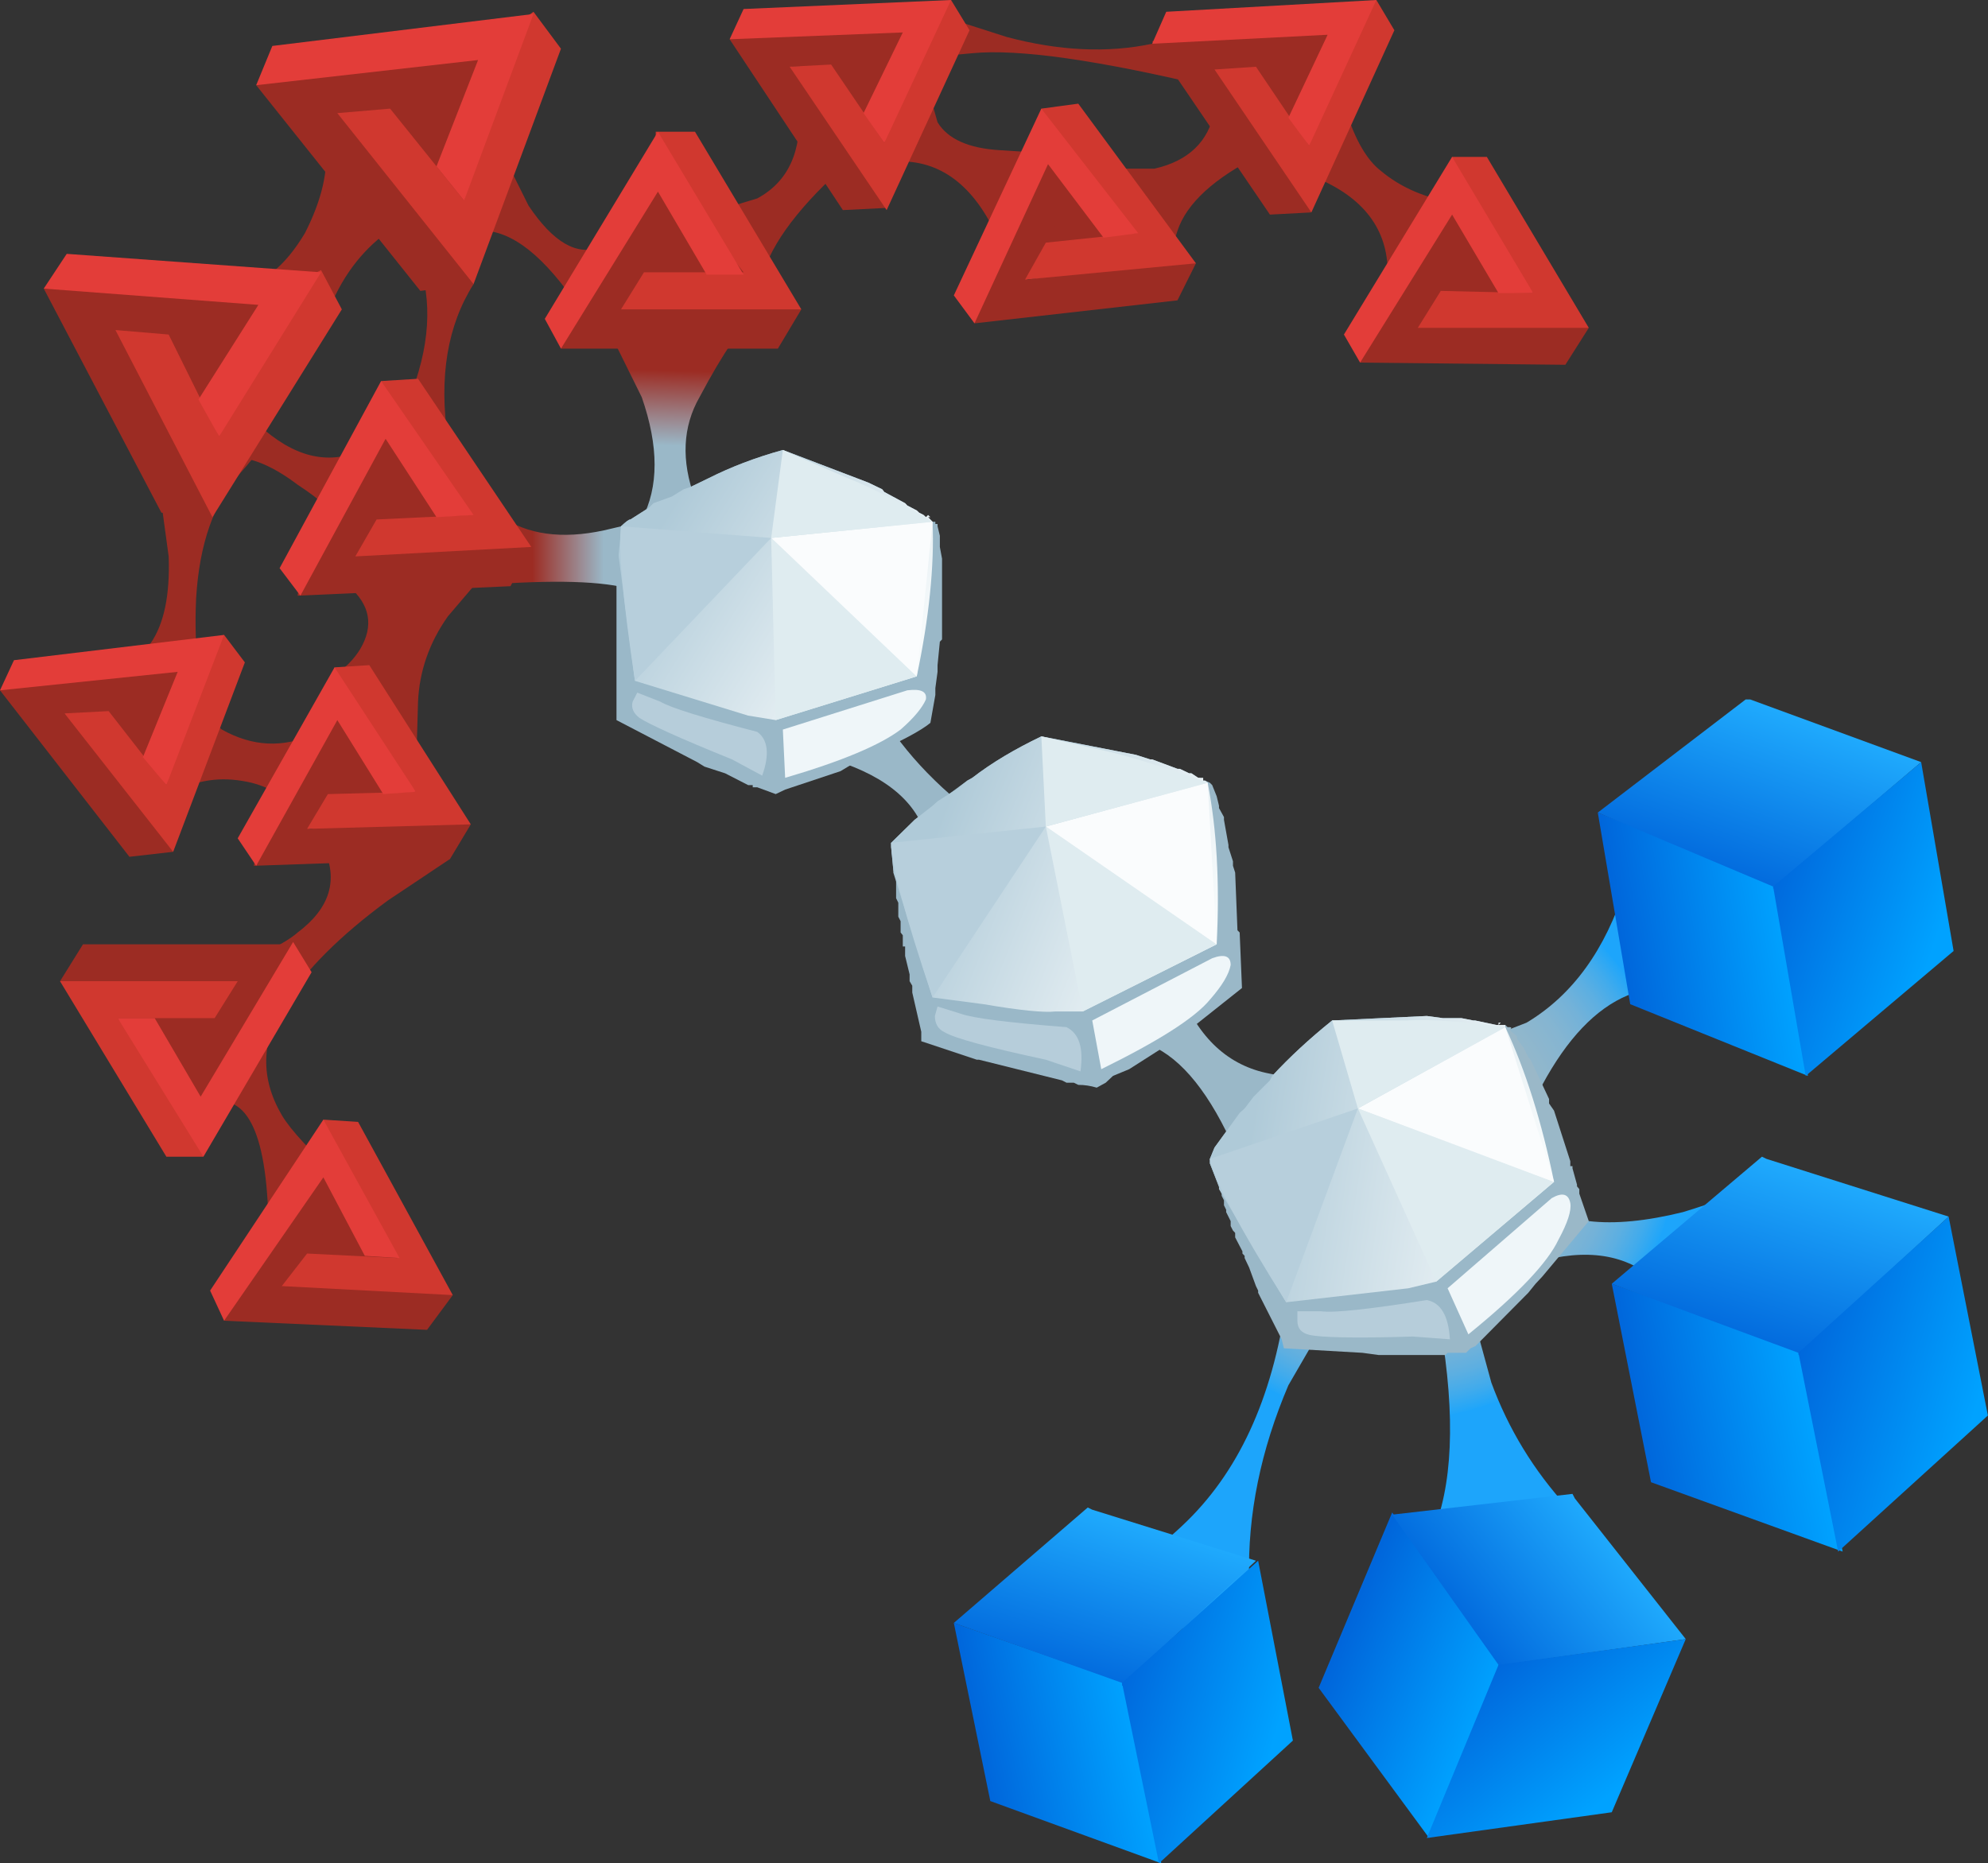 <?xml version="1.0" encoding="UTF-8" standalone="no"?>
<!-- Created with Inkscape (http://www.inkscape.org/) -->
<svg
    xmlns:inkscape="http://www.inkscape.org/namespaces/inkscape"
    xmlns:rdf="http://www.w3.org/1999/02/22-rdf-syntax-ns#"
    xmlns="http://www.w3.org/2000/svg"
    xmlns:xlink="http://www.w3.org/1999/xlink"
    xmlns:ns1="http://sozi.baierouge.fr"
    xmlns:cc="http://creativecommons.org/ns#"
    xmlns:sodipodi="http://sodipodi.sourceforge.net/DTD/sodipodi-0.dtd"
    xmlns:dc="http://purl.org/dc/elements/1.1/"
    id="svg2"
    xml:space="preserve"
    viewBox="0 0 21.525 20.175"
    version="1.1"
  >
  <rect x="0" y="0" width="21.525" height="20.175" fill="#333333" stroke="none"/>
  <defs
      id="defs6"
    >
    <linearGradient
        id="linearGradient26"
        y2="-11.9"
        gradientUnits="userSpaceOnUse"
        x2="-11.525"
        gradientTransform="matrix(-.4 0 0 .4 1.3347e-7 16.14)"
        y1="-11.9"
        x1="-13.075"
      >
      <stop
          id="stop28"
          style="stop-color:#9ab8c8"
          offset="0"
      />
      <stop
          id="stop30"
          style="stop-color:#9c2c23"
          offset="1"
      />
    </linearGradient
    >
    <linearGradient
        id="linearGradient44"
        y2="14.961"
        gradientUnits="userSpaceOnUse"
        x2="-7.581"
        gradientTransform="matrix(.012 .4 .4 -.012 -0 16.14)"
        y1="14.961"
        x1="-9.207"
      >
      <stop
          id="stop46"
          style="stop-color:#9ab8c8"
          offset="0"
      />
      <stop
          id="stop48"
          style="stop-color:#9c2c23"
          offset="1"
      />
    </linearGradient
    >
    <radialGradient
        id="radialGradient64"
        gradientUnits="userSpaceOnUse"
        cy="3.115"
        cx="38.929"
        gradientTransform="matrix(.329 -.227 .227 .329 -1.417 14.09)"
        r="6.155"
      >
      <stop
          id="stop66"
          style="stop-color:#9ab8c8"
          offset="0"
      />
      <stop
          id="stop68"
          style="stop-color:#98b8c9"
          offset="0.4"
      />
      <stop
          id="stop70"
          style="stop-color:#91b7cc"
          offset=".557"
      />
      <stop
          id="stop72"
          style="stop-color:#85b5d1"
          offset=".674"
      />
      <stop
          id="stop74"
          style="stop-color:#74b2d8"
          offset=".769"
      />
      <stop
          id="stop76"
          style="stop-color:#5dafe1"
          offset="0.851"
      />
      <stop
          id="stop78"
          style="stop-color:#41abec"
          offset=".922"
      />
      <stop
          id="stop80"
          style="stop-color:#21a6f9"
          offset=".988"
      />
      <stop
          id="stop82"
          style="stop-color:#1da5fb"
          offset=".992"
      />
      <stop
          id="stop84"
          style="stop-color:#1da5fb"
          offset="1"
      />
    </radialGradient
    >
    <linearGradient
        id="linearGradient174"
        y2="37.357"
        gradientUnits="userSpaceOnUse"
        x2="32.624"
        gradientTransform="matrix(.392 .077 .077 -.392 -0 16.14)"
        y1="37.357"
        x1="28.878"
      >
      <stop
          id="stop176"
          style="stop-color:#0066db"
          offset="0"
      />
      <stop
          id="stop178"
          style="stop-color:#00a2ff"
          offset="1"
      />
    </linearGradient
    >
    <linearGradient
        id="linearGradient192"
        y2="44.856"
        gradientUnits="userSpaceOnUse"
        x2="-12.338"
        gradientTransform="matrix(.119 .382 .382 -.119 0 16.14)"
        y1="44.856"
        x1="-16.71"
      >
      <stop
          id="stop194"
          style="stop-color:#0066db"
          offset="0"
      />
      <stop
          id="stop196"
          style="stop-color:#21aeff"
          offset="1"
      />
    </linearGradient
    >
    <linearGradient
        id="linearGradient210"
        y2="17.123"
        gradientUnits="userSpaceOnUse"
        x2="49.626"
        gradientTransform="matrix(.384 -.113 -.113 -.384 0 16.14)"
        y1="17.123"
        x1="45.481"
      >
      <stop
          id="stop212"
          style="stop-color:#0066db"
          offset="0"
      />
      <stop
          id="stop214"
          style="stop-color:#00a2ff"
          offset="1"
      />
    </linearGradient
    >
    <linearGradient
        id="linearGradient230"
        y2="-9.784"
        gradientUnits="userSpaceOnUse"
        x2="-25.51"
        gradientTransform="matrix(-.374 .142 .149 .371 -0 16.14)"
        y1="-9.784"
        x1="-31.792"
      >
      <stop
          id="stop232"
          style="stop-color:#f6fafb"
          offset="0"
      />
      <stop
          id="stop234"
          style="stop-color:#afcad8"
          offset="1"
      />
    </linearGradient
    >
    <linearGradient
        id="linearGradient260"
        y2="21.548"
        gradientUnits="userSpaceOnUse"
        x2="43.994"
        gradientTransform="matrix(.369 -.156 -.156 -.369 0 16.14)"
        y1="21.548"
        x1="40.52"
      >
      <stop
          id="stop262"
          style="stop-color:#0066db"
          offset="0"
      />
      <stop
          id="stop264"
          style="stop-color:#00a2ff"
          offset="1"
      />
    </linearGradient
    >
    <linearGradient
        id="linearGradient278"
        y2="47.472"
        gradientUnits="userSpaceOnUse"
        x2="6.765"
        gradientTransform="matrix(.313 .249 .249 -.313 -0 16.14)"
        y1="47.472"
        x1="2.708"
      >
      <stop
          id="stop280"
          style="stop-color:#0066db"
          offset="0"
      />
      <stop
          id="stop282"
          style="stop-color:#21aeff"
          offset="1"
      />
    </linearGradient
    >
    <linearGradient
        id="linearGradient296"
        y2="-2.079"
        gradientUnits="userSpaceOnUse"
        x2="52.164"
        gradientTransform="matrix(.254 -.309 -.309 -.254 .001 16.14)"
        y1="-2.079"
        x1="48.31"
      >
      <stop
          id="stop298"
          style="stop-color:#0066db"
          offset="0"
      />
      <stop
          id="stop300"
          style="stop-color:#00a2ff"
          offset="1"
      />
    </linearGradient
    >
    <linearGradient
        id="linearGradient316"
        y2="-21.044"
        gradientUnits="userSpaceOnUse"
        x2="-30.437"
        gradientTransform="matrix(-.397 .052 .06 .396 -0 16.14)"
        y1="-21.044"
        x1="-36.791"
      >
      <stop
          id="stop318"
          style="stop-color:#f6fafb"
          offset="0"
      />
      <stop
          id="stop320"
          style="stop-color:#afcad8"
          offset="1"
      />
    </linearGradient
    >
    <linearGradient
        id="linearGradient346"
        y2="41.573"
        gradientUnits="userSpaceOnUse"
        x2="16.555"
        gradientTransform="matrix(.392 .08 .08 -.392 0 16.14)"
        y1="41.573"
        x1="13.188"
      >
      <stop
          id="stop348"
          style="stop-color:#0066db"
          offset="0"
      />
      <stop
          id="stop350"
          style="stop-color:#00a2ff"
          offset="1"
      />
    </linearGradient
    >
    <linearGradient
        id="linearGradient364"
        y2="32.933"
        gradientUnits="userSpaceOnUse"
        x2="-24.112"
        gradientTransform="matrix(.117 .383 .383 -.117 0 16.14)"
        y1="32.933"
        x1="-28.059"
      >
      <stop
          id="stop366"
          style="stop-color:#0066db"
          offset="0"
      />
      <stop
          id="stop368"
          style="stop-color:#21aeff"
          offset="1"
      />
    </linearGradient
    >
    <linearGradient
        id="linearGradient382"
        y2="28.426"
        gradientUnits="userSpaceOnUse"
        x2="36.954"
        gradientTransform="matrix(.384 -.11 -.11 -.384 -0 16.14)"
        y1="28.426"
        x1="33.235"
      >
      <stop
          id="stop384"
          style="stop-color:#0066db"
          offset="0"
      />
      <stop
          id="stop386"
          style="stop-color:#00a2ff"
          offset="1"
      />
    </linearGradient
    >
    <linearGradient
        id="linearGradient402"
        y2="-2.545"
        gradientUnits="userSpaceOnUse"
        x2="-18.184"
        gradientTransform="matrix(-.344 .203 .211 .34 -0 16.14)"
        y1="-2.545"
        x1="-24.281"
      >
      <stop
          id="stop404"
          style="stop-color:#f6fafb"
          offset="0"
      />
      <stop
          id="stop406"
          style="stop-color:#afcad8"
          offset="1"
      />
    </linearGradient
    >
    <linearGradient
        id="linearGradient432"
        y2="26.12"
        gradientUnits="userSpaceOnUse"
        x2="34.912"
        gradientTransform="matrix(.395 .064 .064 -.395 0 16.14)"
        y1="26.12"
        x1="31.341"
      >
      <stop
          id="stop434"
          style="stop-color:#0066db"
          offset="0"
      />
      <stop
          id="stop436"
          style="stop-color:#00a2ff"
          offset="1"
      />
    </linearGradient
    >
    <linearGradient
        id="linearGradient450"
        y2="41.587"
        gradientUnits="userSpaceOnUse"
        x2="-1.596"
        gradientTransform="matrix(.132 .378 .378 -.132 -0 16.14)"
        y1="41.587"
        x1="-5.779"
      >
      <stop
          id="stop452"
          style="stop-color:#0066db"
          offset="0"
      />
      <stop
          id="stop454"
          style="stop-color:#21aeff"
          offset="1"
      />
    </linearGradient
    >
    <linearGradient
        id="linearGradient468"
        y2="6.119"
        gradientUnits="userSpaceOnUse"
        x2="46.28"
        gradientTransform="matrix(.379 -.126 -.126 -.379 0 16.14)"
        y1="6.119"
        x1="42.327"
      >
      <stop
          id="stop470"
          style="stop-color:#0066db"
          offset="0"
      />
      <stop
          id="stop472"
          style="stop-color:#00a2ff"
          offset="1"
      />
    </linearGradient
    >
  </defs
  >
  <g
      id="g10"
      transform="matrix(1.25 0 0 -1.25 0 20.175)"
    >
    <g
        id="g12"
      >
      <path
          id="path14"
          style="fill-rule:evenodd;fill:#9c2c23"
          d="m12.602 13.101-0.481 0.078c-0.066 0.199-0.101 0.402-0.101 0.602 0 0.371-0.208 0.648-0.622 0.82l-0.476 0.199c-0.402-0.199-0.645-0.422-0.723-0.66l-0.121-0.379-1.398-0.019c0.054 0.023 0.047 0.125-0.02 0.296-0.199 0.469-0.488 0.704-0.859 0.704h-0.442c-0.425-0.375-0.679-0.707-0.757-1-0.082-0.309-0.489-0.434-1.223-0.383l-0.301 0.019c-0.305 0.481-0.59 0.735-0.859 0.762-0.16 0.012-0.227-0.059-0.199-0.219 0.015-0.082 0.039-0.16 0.082-0.242-0.227-0.359-0.301-0.805-0.223-1.34 0.082-0.531 0.16-0.859 0.242-0.98l-0.019-0.297-0.223-0.262c-0.16-0.226-0.246-0.473-0.258-0.738l-0.019-0.66 0.296-0.703-0.539-0.36c-0.414-0.304-0.714-0.605-0.898-0.898-0.199-0.321-0.207-0.641-0.02-0.961 0.079-0.133 0.254-0.32 0.52-0.559 0.144-0.16 0.312-0.386 0.5-0.679 0-0.122-0.066-0.207-0.199-0.262-0.137-0.051-0.41-0.047-0.821 0.019l-0.121 0.102c0.039 0.984-0.093 1.484-0.398 1.5-0.227 0-0.375 0.008-0.442 0.019-0.082 0.012-0.148 0.075-0.199 0.18l-0.48 0.781c0.453-0.027 0.804 0.004 1.058 0.098 0.387 0.176 0.629 0.301 0.719 0.383 0.281 0.211 0.356 0.457 0.223 0.738-0.149 0.305-0.356 0.492-0.621 0.559-0.227 0.054-0.434 0.035-0.621-0.059l-0.297-0.14-0.442 0.339-0.261 0.461 0.441 0.18 0.602-0.059 0.32-0.261c0.266-0.149 0.531-0.16 0.797-0.039 0.281 0.121 0.386 0.218 0.32 0.3l-0.16 0.079v0.121c0.109 0.066 0.187 0.148 0.242 0.238 0.117 0.199 0.086 0.383-0.101 0.543-0.188 0.156-0.266 0.297-0.239 0.418 0.067 0.094 0.098 0.152 0.098 0.18 0 0.054-0.098 0.148-0.301 0.281-0.211 0.16-0.398 0.238-0.558 0.238h-0.34l-0.68 0.801-0.18 0.5c0.508 0.105 0.918 0.168 1.239 0.18 0.214 0.015 0.406 0.167 0.582 0.46 0.144 0.282 0.207 0.54 0.179 0.782-0.027 0.304 0.16 0.484 0.559 0.539l1 0.199c-0.012-0.32-0.106-0.602-0.277-0.84-0.024-0.035-0.047-0.066-0.071-0.101l0.289 0.179 0.258-0.519c0.215-0.321 0.422-0.438 0.621-0.36 0.321 0.133 0.528 0.321 0.621 0.563l0.059-0.102 0.281-0.16 0.399 0.121c0.269 0.145 0.386 0.406 0.363 0.778-0.016 0.375 0.023 0.593 0.117 0.66 0.039 0.043 0.086 0.043 0.141 0l0.742 0.121 0.137-0.442v-0.238l0.062-0.219c0.09-0.148 0.274-0.226 0.539-0.242l0.617-0.039 0.301-0.121h0.422c0.293 0.066 0.469 0.234 0.52 0.5 0.066 0.281 0.199 0.469 0.402 0.563 0.105 0.039 0.199 0.058 0.277 0.058 0.281-0.082 0.414-0.148 0.403-0.199-0.016-0.055 0.003-0.195 0.058-0.422 0.078-0.25 0.18-0.426 0.301-0.519 0.172-0.145 0.391-0.239 0.66-0.282l0.481-0.34c0.117-0.117 0.179-0.265 0.179-0.437 0-0.094-0.226-0.262-0.679-0.5zm-9.204 1.059c-0.238-0.161-0.418-0.387-0.539-0.68-0.199-0.481-0.445-0.781-0.738-0.899 0.305-0.336 0.606-0.461 0.899-0.382 0.308 0.093 0.453 0.195 0.441 0.3 0.227 0.469 0.293 0.887 0.199 1.262-0.058 0.191-0.058 0.367 0 0.531-0.082-0.019-0.168-0.062-0.262-0.132z"
          inkscape:connector-curvature="0"
      />
      <g
          id="g16"
        >
        <g
            id="g18"
          >
          <g
              id="g24"
            >
            <path
                id="path32"
                style="fill-rule:evenodd;fill:url(#linearGradient26)"
                d="m6.32 11.761-0.64-0.883c0.015 0.055-0.039 0.102-0.16 0.141-0.227 0.082-0.633 0.101-1.219 0.062-0.586-0.043-0.895-0.027-0.922 0.039l0.141 0.122 0.601 0.636 0.258-0.238c0.242-0.145 0.547-0.172 0.922-0.078 0.597 0.144 0.937 0.211 1.019 0.199z"
                inkscape:connector-curvature="0"
            />
          </g
          >
        </g
        >
      </g
      >
      <g
          id="g34"
        >
        <g
            id="g36"
          >
          <g
              id="g42"
            >
            <path
                id="path50"
                style="fill-rule:evenodd;fill:url(#linearGradient44)"
                d="m5.281 13.261 0.098 0.098h1.141c-0.094-0.039-0.247-0.258-0.461-0.66-0.145-0.254-0.161-0.547-0.039-0.879 0.054-0.16 0.121-0.301 0.199-0.418l-0.598-0.321c-0.066-0.027-0.129-0.019-0.18 0.02-0.082 0.078-0.043 0.258 0.118 0.539 0.148 0.281 0.148 0.633 0 1.059l-0.278 0.562z"
                inkscape:connector-curvature="0"
            />
          </g
          >
        </g
        >
      </g
      >
      <path
          id="path52"
          style="fill-rule:evenodd;fill:#9ab8c8"
          d="m8.16 9.32c0.188-0.172 0.352-0.301 0.5-0.379l0.961-0.379 0.156-0.141c0.149-0.16 0.297-0.449 0.442-0.859 0.16-0.414 0.422-0.656 0.781-0.723 0.172-0.039 0.332-0.039 0.48 0l-0.378-1.699c0.05 0.078-0.11 0.48-0.481 1.199-0.226 0.453-0.48 0.715-0.762 0.781l-0.359-0.058-1.219 0.738c0 0.242-0.086 0.606-0.261 1.102-0.094 0.316-0.387 0.543-0.879 0.679l-0.719 0.118c0.105 0.281 0.223 0.519 0.359 0.722 0.266 0.414 0.473 0.418 0.617 0.02 0.149-0.414 0.403-0.789 0.762-1.121z"
          inkscape:connector-curvature="0"
      />
      <g
          id="g54"
        >
        <g
            id="g56"
          >
          <g
              id="g62"
            >
            <path
                id="path86"
                style="fill-rule:evenodd;fill:url(#radialGradient64)"
                d="m14.461 7.601c-0.094 0.012-0.215-0.016-0.359-0.082-0.282-0.117-0.528-0.379-0.743-0.777-0.226-0.442-0.285-0.75-0.179-0.922 0.082-0.133 0.273-0.219 0.582-0.258 0.226-0.027 0.5 0 0.816 0.078 0.27 0.082 0.434 0.148 0.5 0.199 0.067 0.043 0.11-0.012 0.121-0.16l-0.898-0.598c-0.27 0.215-0.629 0.246-1.082 0.098-0.281-0.09-0.434-0.207-0.461-0.34-0.028-0.066-0.02-0.117 0.019-0.16l0.141-0.516c0.148-0.402 0.367-0.761 0.66-1.082 0.309-0.308 0.367-0.527 0.18-0.66-0.09-0.082-0.219-0.121-0.379-0.121l-1.199 0.262c0.105 0.066 0.199 0.211 0.281 0.441 0.144 0.465 0.133 1.117-0.043 1.957-0.16 0.84-0.23 1.121-0.219 0.84 0-0.133 0.02-0.351 0.059-0.66-0.106-0.023-0.211-0.059-0.32-0.098-0.227-0.066-0.344-0.121-0.36-0.16-0.012-0.039-0.152-0.285-0.418-0.742-0.238-0.559-0.355-1.117-0.34-1.68 0.028-0.574-0.074-0.804-0.3-0.699l-0.34 0.34-0.621 0.402c0.214 0.051 0.441 0.192 0.679 0.418 0.485 0.453 0.782 1.098 0.903 1.942 0.132 0.824 0.425 1.437 0.879 1.839 0.226 0.2 0.441 0.317 0.64 0.36l0.563 0.219c0.398 0.238 0.683 0.632 0.855 1.179 0.176 0.547 0.395 0.707 0.66 0.481 0.149-0.121 0.27-0.285 0.364-0.5l-0.641-0.84z"
                inkscape:connector-curvature="0"
            />
          </g
          >
        </g
        >
      </g
      >
      <path
          id="path88"
          style="fill-rule:evenodd;fill:#9c2c23"
          d="m10.52 15.378c-1 0.242-1.7 0.34-2.098 0.301l-0.863-0.078 0.601 0.398 0.559-0.179c0.453-0.121 0.875-0.141 1.261-0.059l0.918 0.199-0.097-0.379-0.281-0.203z"
          inkscape:connector-curvature="0"
      />
      <path
          id="path90"
          style="fill-rule:evenodd;fill:#9c2c23"
          d="m1.398 11.781c0.817 0.574 1.043 0.66 0.68 0.257-0.226-0.25-0.351-0.613-0.379-1.078-0.011-0.226-0.004-0.433 0.02-0.621l-0.699-0.199c-0.04-0.027-0.047-0.02-0.02 0.02 0.105 0.121 0.207 0.253 0.301 0.402 0.121 0.172 0.172 0.426 0.16 0.758l-0.063 0.461z"
          inkscape:connector-curvature="0"
      />
      <path
          id="path92"
          style="fill-rule:evenodd;fill:#9c2c23"
          d="m10.34 15.941 1.262 0.039-0.024-0.281-0.156-0.137-0.902-0.024 0.781-1.078 0.058-0.16-0.359-0.019l-1.02 1.5 0.36 0.16z"
          inkscape:connector-curvature="0"
      />
      <path
          id="path94"
          style="fill-rule:evenodd;fill:#d0382f"
          d="m11.359 14.3-0.839 1.238 0.359 0.024 0.461-0.684 0.379 1.141 0.203 0.121 0.156-0.262-0.719-1.578z"
          inkscape:connector-curvature="0"
      />
      <path
          id="path96"
          style="fill-rule:evenodd;fill:#e33d39"
          d="m11.16 15.12 0.34 0.719-1.52-0.078 0.122 0.277 1.82 0.102-0.582-1.262-0.18 0.242z"
          inkscape:connector-curvature="0"
      />
      <path
          id="path98"
          style="fill-rule:evenodd;fill:#9c2c23"
          d="m13.762 13.3-0.203-0.32-1.778 0.019 0.059 0.403 0.699 1.039 0.199-0.18 0.043-0.199-0.5-0.762 1.321 0.039 0.16-0.039z"
          inkscape:connector-curvature="0"
      />
      <path
          id="path100"
          style="fill-rule:evenodd;fill:#d0382f"
          d="m13.762 13.3h-1.481l0.199 0.32 0.801-0.019-0.722 0.961 0.019 0.219h0.301l0.883-1.481z"
          inkscape:connector-curvature="0"
      />
      <path
          id="path102"
          style="fill-rule:evenodd;fill:#e33d39"
          d="m12.98 13.601-0.402 0.68-0.797-1.282-0.14 0.243 0.937 1.539 0.703-1.18h-0.301z"
          inkscape:connector-curvature="0"
      />
      <path
          id="path104"
          style="fill-rule:evenodd;fill:#9c2c23"
          d="m2.02 5.101 0.718 1l0.223-0.18 0.019-0.222-0.519-0.7 1.277-0.019 0.184-0.059-0.223-0.301-1.758 0.079 0.079 0.402z"
          inkscape:connector-curvature="0"
      />
      <path
          id="path106"
          style="fill-rule:evenodd;fill:#d0382f"
          d="m3.922 4.921-1.481 0.078 0.219 0.282 0.781-0.039l-0.66 0.976 0.02 0.223 0.301-0.02 0.82-1.5z"
          inkscape:connector-curvature="0"
      />
      <path
          id="path108"
          style="fill-rule:evenodd;fill:#e33d39"
          d="m3.16 5.261-0.359 0.68-0.86-1.242-0.121 0.261 0.981 1.481 0.66-1.199-0.301 0.019z"
          inkscape:connector-curvature="0"
      />
      <path
          id="path110"
          style="fill-rule:evenodd;fill:#9c2c23"
          d="m2.641 11.378 0.64 1.121 0.219-0.179 0.039-0.2-0.461-0.8 1.344 0.121 0.18-0.039-0.18-0.34-1.844-0.082 0.063 0.398z"
          inkscape:connector-curvature="0"
      />
      <path
          id="path112"
          style="fill-rule:evenodd;fill:#d0382f"
          d="m4.602 11.402-1.524-0.082 0.184 0.32 0.816 0.039-0.777 0.941v0.219l0.32 0.02 0.981-1.457z"
          inkscape:connector-curvature="0"
      />
      <path
          id="path114"
          style="fill-rule:evenodd;fill:#e33d39"
          d="m3.781 11.66-0.441 0.679-0.738-1.359-0.18 0.238 0.879 1.621 0.801-1.16-0.321-0.019z"
          inkscape:connector-curvature="0"
      />
      <path
          id="path116"
          style="fill-rule:evenodd;fill:#9c2c23"
          d="m7.68 14.339-0.379-0.019-0.981 1.48 0.36 0.16 1.242 0.02-0.024-0.262-0.16-0.137-0.879-0.019 0.762-1.063 0.059-0.16z"
          inkscape:connector-curvature="0"
      />
      <path
          id="path118"
          style="fill-rule:evenodd;fill:#d0382f"
          d="m7.68 14.32-0.84 1.242 0.359 0.019 0.461-0.679 0.379 1.136 0.199 0.102 0.16-0.262-0.718-1.558z"
          inkscape:connector-curvature="0"
      />
      <path
          id="path120"
          style="fill-rule:evenodd;fill:#e33d39"
          d="m7.48 15.16 0.34 0.699-1.5-0.059 0.121 0.262 1.797 0.078-0.578-1.238-0.18 0.258z"
          inkscape:connector-curvature="0"
      />
      <path
          id="path122"
          style="fill-rule:evenodd;fill:#9c2c23"
          d="m8.461 13.742 0.559 1.117 0.242-0.141 0.039-0.219-0.403-0.781 1.301 0.184 0.16-0.043-0.16-0.321-1.758-0.199 0.02 0.403z"
          inkscape:connector-curvature="0"
      />
      <path
          id="path124"
          style="fill-rule:evenodd;fill:#d0382f"
          d="m10.359 13.859-1.48-0.141 0.18 0.32 0.781 0.082-0.801 0.86-0.019 0.219 0.32 0.043 1.019-1.383z"
          inkscape:connector-curvature="0"
      />
      <path
          id="path126"
          style="fill-rule:evenodd;fill:#e33d39"
          d="m9.559 14.081-0.481 0.637-0.637-1.379-0.179 0.242 0.758 1.618 0.839-1.079-0.3-0.039z"
          inkscape:connector-curvature="0"
      />
      <path
          id="path128"
          style="fill-rule:evenodd;fill:#9c2c23"
          d="m4.078 8.999-0.18-0.3-1.699-0.059 0.063 0.379 0.617 1.019 0.199-0.16 0.043-0.199-0.441-0.719 1.242 0.078 0.156-0.039z"
          inkscape:connector-curvature="0"
      />
      <path
          id="path130"
          style="fill-rule:evenodd;fill:#d0382f"
          d="m4.078 8.999-1.418-0.039 0.18 0.301 0.762 0.02-0.723 0.879 0.019 0.199 0.301 0.019 0.879-1.379z"
          inkscape:connector-curvature="0"
      />
      <path
          id="path132"
          style="fill-rule:evenodd;fill:#e33d39"
          d="m3.32 9.261-0.398 0.641-0.703-1.262-0.16 0.238 0.839 1.481 0.704-1.078-0.282-0.02z"
          inkscape:connector-curvature="0"
      />
      <path
          id="path134"
          style="fill-rule:evenodd;fill:#9c2c23"
          d="m1.5 8.761-0.379-0.043-1.121 1.442 0.359 0.199 1.282 0.101-0.02-0.281-0.141-0.16-0.921-0.059 0.863-1.039 0.078-0.16z"
          inkscape:connector-curvature="0"
      />
      <path
          id="path136"
          style="fill-rule:evenodd;fill:#d0382f"
          d="m1.5 8.761-0.941 1.199 0.382 0.02 0.5-0.641 0.321 1.18 0.179 0.121 0.18-0.238-0.621-1.641z"
          inkscape:connector-curvature="0"
      />
      <path
          id="path138"
          style="fill-rule:evenodd;fill:#e33d39"
          d="m1.238 9.581 0.301 0.739-1.539-0.16 0.121 0.261 1.82 0.219-0.5-1.301-0.203 0.242z"
          inkscape:connector-curvature="0"
      />
      <path
          id="path140"
          style="fill-rule:evenodd;fill:#9c2c23"
          d="m2.379 13.64-0.059-0.32-0.218-0.16-1.082 0.121 0.781-1.403 0.039-0.218-0.442 0.039-1.019 1.941l0.48 0.16 1.52-0.16z"
          inkscape:connector-curvature="0"
      />
      <path
          id="path142"
          style="fill-rule:evenodd;fill:#d0382f"
          d="m1.84 11.66-0.84 1.621 0.461-0.039 0.437-0.883 0.641 1.32 0.242 0.121 0.18-0.34-1.121-1.8z"
          inkscape:connector-curvature="0"
      />
      <path
          id="path144"
          style="fill-rule:evenodd;fill:#e33d39"
          d="m1.719 12.679 0.519 0.82-1.859 0.141 0.199 0.301 2.203-0.16-0.883-1.422-0.179 0.32z"
          inkscape:connector-curvature="0"
      />
      <path
          id="path146"
          style="fill-rule:evenodd;fill:#9c2c23"
          d="m4.102 13.679-0.461-0.059-1.422 1.782 0.441 0.258 1.578 0.14v-0.34l-0.179-0.199-1.137-0.101 1.078-1.282 0.102-0.199z"
          inkscape:connector-curvature="0"
      />
      <path
          id="path148"
          style="fill-rule:evenodd;fill:#d0382f"
          d="m4.102 13.679-1.18 1.481 0.457 0.039 0.641-0.797 0.378 1.476 0.223 0.16 0.238-0.32-0.757-2.039z"
          inkscape:connector-curvature="0"
      />
      <path
          id="path150"
          style="fill-rule:evenodd;fill:#e33d39"
          d="m3.781 14.699 0.36 0.921-1.922-0.218 0.14 0.34 2.262 0.277-0.601-1.617-0.239 0.297z"
          inkscape:connector-curvature="0"
      />
      <path
          id="path152"
          style="fill-rule:evenodd;fill:#9c2c23"
          d="m6.762 13.499 0.179-0.039-0.203-0.34h-1.879l0.082 0.418 0.7 1.102 0.238-0.18 0.019-0.218-0.519-0.782 1.383 0.039z"
          inkscape:connector-curvature="0"
      />
      <path
          id="path154"
          style="fill-rule:evenodd;fill:#d0382f"
          d="m6.941 13.46h-1.562l0.199 0.321h0.863l-0.761 0.98v0.238h0.34l0.921-1.539z"
          inkscape:connector-curvature="0"
      />
      <path
          id="path156"
          style="fill-rule:evenodd;fill:#e33d39"
          d="m6.121 13.761-0.422 0.719-0.84-1.36-0.14 0.258 0.98 1.621 0.742-1.238h-0.32z"
          inkscape:connector-curvature="0"
      />
      <path
          id="path158"
          style="fill-rule:evenodd;fill:#9c2c23"
          d="m0.699 7.581-0.179 0.059 0.199 0.32h1.84l-0.059-0.398-0.699-1.082-0.223 0.18-0.039 0.199 0.5 0.781-1.34-0.059z"
          inkscape:connector-curvature="0"
      />
      <path
          id="path160"
          style="fill-rule:evenodd;fill:#d0382f"
          d="m0.52 7.64h1.539l-0.2-0.32h-0.839l0.761-0.961-0.019-0.239h-0.321l-0.921 1.52z"
          inkscape:connector-curvature="0"
      />
      <path
          id="path162"
          style="fill-rule:evenodd;fill:#e33d39"
          d="m1.34 7.32 0.398-0.68 0.801 1.34 0.16-0.262-0.937-1.598-0.742 1.2h0.32z"
          inkscape:connector-curvature="0"
      />
      <g
          id="g164"
        >
        <g
            id="g166"
          >
          <g
              id="g172"
            >
            <path
                id="path180"
                style="fill-rule:evenodd;fill:url(#linearGradient174)"
                d="m15.602 4.441 0.359-1.742-1.66 0.601-0.34 1.719 1.641-0.578z"
                inkscape:connector-curvature="0"
            />
          </g
          >
        </g
        >
      </g
      >
      <g
          id="g182"
        >
        <g
            id="g184"
          >
          <g
              id="g190"
            >
            <path
                id="path198"
                style="fill-rule:evenodd;fill:url(#linearGradient192)"
                d="m15.578 4.402v0.019l-1.617 0.598 1.301 1.101 0.039-0.019 1.578-0.5-1.301-1.199z"
                inkscape:connector-curvature="0"
            />
          </g
          >
        </g
        >
      </g
      >
      <g
          id="g200"
        >
        <g
            id="g202"
          >
          <g
              id="g208"
            >
            <path
                id="path216"
                style="fill-rule:evenodd;fill:url(#linearGradient210)"
                d="m15.578 4.421 1.301 1.18 0.34-1.723-1.297-1.179-0.344 1.722z"
                inkscape:connector-curvature="0"
            />
          </g
          >
        </g
        >
      </g
      >
      <path
          id="path218"
          style="fill-rule:evenodd;fill:#9ab8c8"
          d="m10.199 9.48h0.02l0.082-0.039h0.019l0.059-0.039h0.019l-0.039-0.024h0.039v-0.019l0.024 0.019h0.016l0.042-0.019 0.02-0.02 0.039-0.097 0.02-0.082v-0.02l0.043-0.078v-0.024l0.039-0.218v-0.02l0.039-0.121v-0.039l0.019-0.059 0.02-0.5 0.019-0.019 0.02-0.481-0.481-0.382-0.039-0.02-0.015-0.019-0.442-0.282-0.14-0.058-0.063-0.059-0.078-0.043c-0.055 0.016-0.105 0.024-0.16 0.024l-0.039 0.019h-0.063l-0.039 0.02-0.719 0.179h-0.019l-0.481 0.16v0.082l-0.078 0.34v0.059l-0.023 0.039v0.059l-0.039 0.16v0.082h-0.02v0.097l-0.019 0.024v0.098l-0.02 0.039v0.121l-0.019 0.039v0.179l-0.024 0.063-0.019 0.199v0.039l0.203 0.199 0.156 0.122 0.043 0.039 0.098 0.062 0.16 0.117 0.043 0.024c0.172 0.133 0.371 0.25 0.598 0.359l0.82-0.16 0.121-0.039h0.016l0.222-0.082z"
          inkscape:connector-curvature="0"
      />
      <g
          id="g220"
        >
        <g
            id="g222"
          >
          <g
              id="g228"
            >
            <path
                id="path236"
                style="fill-rule:evenodd;fill:url(#linearGradient230)"
                d="m10.219 9.48 0.082-0.039h0.019l0.059-0.039h0.043v-0.024h0.016l0.023-0.019c0.078-0.399 0.105-0.864 0.078-1.399l-1.16-0.582h-0.238c-0.094-0.011-0.301 0.008-0.621 0.063l-0.442 0.058-0.34 1.082v0.02l-0.019 0.199v0.039l0.203 0.199 0.156 0.122 0.043 0.039 0.16 0.101 0.098 0.078 0.043 0.024c0.172 0.133 0.371 0.25 0.598 0.359l0.82-0.16 0.121-0.039h0.019l0.219-0.082h0.02z"
                inkscape:connector-curvature="0"
            />
          </g
          >
        </g
        >
      </g
      >
      <path
          id="path238"
          style="fill-rule:evenodd;fill:#dfecf0"
          d="m10.539 7.96-1.16-0.582-0.32 1.602 1.48-1.02z"
          inkscape:connector-curvature="0"
      />
      <path
          id="path240"
          style="fill-rule:evenodd;fill:#fafcfd"
          d="m10.461 9.359 0.078-1.399-1.48 1.02 1.402 0.379z"
          inkscape:connector-curvature="0"
      />
      <path
          id="path242"
          style="fill-rule:evenodd;fill:#b7cfdc"
          d="m7.719 8.839 1.34 0.141-0.981-1.481c-0.238 0.707-0.359 1.153-0.359 1.34z"
          inkscape:connector-curvature="0"
      />
      <path
          id="path244"
          style="fill-rule:evenodd;fill:#dfecf0"
          d="m9.02 9.761 0.621-0.141c0.214-0.054 0.484-0.14 0.82-0.261l-1.402-0.379-0.039 0.781z"
          inkscape:connector-curvature="0"
      />
      <path
          id="path246"
          style="fill-rule:evenodd;fill:#eff6f9"
          d="m9.461 7.3 1.039 0.539c0.105 0.039 0.16 0.02 0.16-0.058-0.015-0.082-0.074-0.18-0.18-0.301-0.132-0.16-0.449-0.36-0.941-0.602l-0.078 0.422z"
          inkscape:connector-curvature="0"
      />
      <path
          id="path248"
          style="fill-rule:evenodd;fill:#b6cdda"
          d="m9.238 7.242c0.11-0.055 0.149-0.18 0.121-0.383l-0.3 0.101c-0.493 0.106-0.786 0.184-0.879 0.239-0.055 0.027-0.082 0.074-0.082 0.14l0.023 0.082 0.199-0.062c0.106-0.039 0.414-0.078 0.918-0.117z"
          inkscape:connector-curvature="0"
      />
      <g
          id="g250"
        >
        <g
            id="g252"
          >
          <g
              id="g258"
            >
            <path
                id="path266"
                style="fill-rule:evenodd;fill:url(#linearGradient260)"
                d="m13.02 1.718-0.641-1.5-0.957 1.301 0.637 1.519 0.961-1.32z"
                inkscape:connector-curvature="0"
            />
          </g
          >
        </g
        >
      </g
      >
      <g
          id="g268"
        >
        <g
            id="g270"
          >
          <g
              id="g276"
            >
            <path
                id="path284"
                style="fill-rule:evenodd;fill:url(#linearGradient278)"
                d="m13.02 1.718-0.02-0.019h-0.02v0.019l-0.921 1.301 1.562 0.18 0.02-0.039 0.961-1.219-1.582-0.223z"
                inkscape:connector-curvature="0"
            />
          </g
          >
        </g
        >
      </g
      >
      <g
          id="g286"
        >
        <g
            id="g288"
          >
          <g
              id="g294"
            >
            <path
                id="path302"
                style="fill-rule:evenodd;fill:url(#linearGradient296)"
                d="m13.961 0.441-1.602-0.223 0.621 1.5 1.622 0.223-0.641-1.5z"
                inkscape:connector-curvature="0"
            />
          </g
          >
        </g
        >
      </g
      >
      <path
          id="path304"
          style="fill-rule:evenodd;fill:#9ab8c8"
          d="m10.859 6.64 0.141 0.141 0.02 0.039c0.148 0.16 0.32 0.32 0.519 0.48l0.82 0.039 0.141-0.019h0.16l0.102-0.02h0.015l0.184-0.039h0.019v-0.019l0.02 0.019h0.039l0.02-0.019h0.019c0.016 0 0.016-0.008 0-0.024l0.063-0.058v-0.02l0.058-0.078 0.039-0.082 0.02-0.02 0.16-0.34v-0.039l0.043-0.062 0.141-0.438v-0.043h0.019v-0.019l0.039-0.141v-0.015l0.02-0.024v-0.039l0.082-0.238-0.403-0.481-0.058-0.062-0.063-0.078-0.457-0.461-0.043-0.02-0.039-0.039h-0.16l-0.019-0.019h-0.579l-0.14 0.019-0.68 0.039-0.019 0.078-0.204 0.403v0.019l-0.019 0.039-0.059 0.161-0.039 0.082v0.019l-0.019 0.02v0.019l-0.063 0.121v0.039l-0.019 0.02-0.02 0.039v0.043l-0.039 0.078v0.02l-0.019 0.039v0.043l-0.02 0.039v0.019l-0.102 0.262v0.039l0.04 0.098 0.218 0.3 0.043 0.039 0.078 0.102z"
          inkscape:connector-curvature="0"
      />
      <g
          id="g306"
        >
        <g
            id="g308"
          >
          <g
              id="g314"
            >
            <path
                id="path322"
                style="fill-rule:evenodd;fill:url(#linearGradient316)"
                d="m11 6.781 0.02 0.039c0.148 0.16 0.32 0.32 0.519 0.48l0.82 0.039 0.141-0.019h0.16l0.102-0.02h0.015l0.184-0.039h0.078v-0.019c0.176-0.375 0.316-0.821 0.422-1.34l-1.02-0.864-0.242-0.058-1.058-0.121-0.582 0.98v0.02l-0.079 0.203v0.039l0.04 0.098 0.218 0.3 0.043 0.039 0.078 0.102 0.141 0.141zm1.98 0.48v0.02h0.02l-0.02-0.02z"
                inkscape:connector-curvature="0"
            />
          </g
          >
        </g
        >
      </g
      >
      <path
          id="path324"
          style="fill-rule:evenodd;fill:#dfecf0"
          d="m13.461 5.902-1.02-0.864-0.679 1.5 1.699-0.636z"
          inkscape:connector-curvature="0"
      />
      <path
          id="path326"
          style="fill-rule:evenodd;fill:#fafcfd"
          d="m13.039 7.242 0.422-1.34-1.699 0.636 1.277 0.704z"
          inkscape:connector-curvature="0"
      />
      <path
          id="path328"
          style="fill-rule:evenodd;fill:#b7cfdc"
          d="m10.48 6.101 1.282 0.437-0.621-1.679c-0.403 0.64-0.621 1.054-0.661 1.242z"
          inkscape:connector-curvature="0"
      />
      <path
          id="path330"
          style="fill-rule:evenodd;fill:#dfecf0"
          d="m11.539 7.3h0.641c0.215 0.012 0.5-0.008 0.859-0.058l-1.277-0.704-0.223 0.762z"
          inkscape:connector-curvature="0"
      />
      <path
          id="path332"
          style="fill-rule:evenodd;fill:#eff6f9"
          d="m12.539 4.98 0.902 0.781c0.09 0.051 0.145 0.039 0.161-0.043 0.011-0.066-0.024-0.172-0.102-0.316-0.094-0.2-0.352-0.473-0.781-0.821l-0.18 0.399z"
          inkscape:connector-curvature="0"
      />
      <path
          id="path334"
          style="fill-rule:evenodd;fill:#b6cdda"
          d="m12.359 4.878c0.121-0.023 0.188-0.136 0.2-0.34l-0.321 0.024c-0.504-0.016-0.804-0.008-0.898 0.015-0.067 0.016-0.102 0.055-0.102 0.122v0.082h0.203c0.118-0.016 0.426 0.019 0.918 0.097z"
          inkscape:connector-curvature="0"
      />
      <g
          id="g336"
        >
        <g
            id="g338"
          >
          <g
              id="g344"
            >
            <path
                id="path352"
                style="fill-rule:evenodd;fill:url(#linearGradient346)"
                d="m9.738 1.562 0.321-1.563-1.481 0.539-0.316 1.543 1.476-0.519z"
                inkscape:connector-curvature="0"
            />
          </g
          >
        </g
        >
      </g
      >
      <g
          id="g354"
        >
        <g
            id="g356"
          >
          <g
              id="g362"
            >
            <path
                id="path370"
                style="fill-rule:evenodd;fill:url(#linearGradient364)"
                d="m9.738 1.562v-0.024h-0.019v0.024l-1.457 0.519 1.16 1 0.039-0.019 1.418-0.442-1.141-1.058z"
                inkscape:connector-curvature="0"
            />
          </g
          >
        </g
        >
      </g
      >
      <g
          id="g372"
        >
        <g
            id="g374"
          >
          <g
              id="g380"
            >
            <path
                id="path388"
                style="fill-rule:evenodd;fill:url(#linearGradient382)"
                d="m11.199 1.062-1.16-1.063-0.32 1.563 1.179 1.058 0.301-1.558z"
                inkscape:connector-curvature="0"
            />
          </g
          >
        </g
        >
      </g
      >
      <path
          id="path390"
          style="fill-rule:evenodd;fill:#9ab8c8"
          d="m8.102 11.62v-0.019h0.019v-0.02l0.02-0.082v-0.097l0.019-0.102v-0.699l-0.019-0.02-0.02-0.203v-0.058l-0.019-0.141v-0.059l-0.043-0.242c-0.079-0.066-0.254-0.16-0.52-0.277l-0.039-0.02-0.02-0.019-0.101-0.043-0.098-0.059-0.48-0.16-0.082-0.039-0.16 0.059h-0.039v0.019h-0.04l-0.199 0.102-0.179 0.058-0.063 0.039-0.699 0.364v1.238l0.019 0.039 0.02 0.402c0.043 0.039 0.066 0.059 0.082 0.059l0.16 0.102 0.039 0.039 0.16 0.058 0.102 0.063 0.058 0.019 0.161 0.078c0.187 0.094 0.398 0.176 0.64 0.243l0.739-0.282 0.121-0.058 0.019-0.024 0.18-0.097 0.019-0.02 0.082-0.043 0.02-0.019 0.039-0.02 0.02-0.019h0.019l0.039-0.04h0.024z"
          inkscape:connector-curvature="0"
      />
      <g
          id="g392"
        >
        <g
            id="g394"
          >
          <g
              id="g400"
            >
            <path
                id="path408"
                style="fill-rule:evenodd;fill:url(#linearGradient402)"
                d="m5.922 11.902 0.058 0.019 0.161 0.078c0.187 0.094 0.398 0.176 0.64 0.243l0.739-0.282 0.121-0.058 0.019-0.024 0.18-0.097 0.019-0.02 0.082-0.043 0.02-0.019 0.039-0.02 0.02-0.019 0.019 0.019 0.02-0.019h-0.02l0.039-0.04c0.016-0.386-0.031-0.835-0.137-1.339l-1.222-0.379-0.239 0.039-0.98 0.301-0.141 1.078v0.019l0.02 0.199v0.043c0.043 0.039 0.066 0.059 0.082 0.059l0.16 0.102 0.039 0.039 0.16 0.058 0.102 0.063z"
                inkscape:connector-curvature="0"
            />
          </g
          >
        </g
        >
      </g
      >
      <path
          id="path410"
          style="fill-rule:evenodd;fill:#dfecf0"
          d="m7.941 10.281-1.222-0.379-0.039 1.578 1.261-1.199z"
          inkscape:connector-curvature="0"
      />
      <path
          id="path412"
          style="fill-rule:evenodd;fill:#fafcfd"
          d="m8.078 11.62-0.137-1.339-1.261 1.199 1.398 0.14z"
          inkscape:connector-curvature="0"
      />
      <path
          id="path414"
          style="fill-rule:evenodd;fill:#b7cfdc"
          d="m5.379 11.581 1.301-0.101-1.18-1.238c-0.105 0.703-0.145 1.152-0.121 1.339z"
          inkscape:connector-curvature="0"
      />
      <path
          id="path416"
          style="fill-rule:evenodd;fill:#dfecf0"
          d="m6.781 12.242 0.559-0.243c0.199-0.078 0.449-0.207 0.738-0.379l-1.398-0.14 0.101 0.762z"
          inkscape:connector-curvature="0"
      />
      <path
          id="path418"
          style="fill-rule:evenodd;fill:#eff6f9"
          d="m6.781 9.82 1.078 0.34c0.121 0.015 0.172-0.012 0.161-0.079-0.028-0.066-0.098-0.156-0.219-0.261-0.176-0.133-0.508-0.274-1-0.418l-0.02 0.418z"
          inkscape:connector-curvature="0"
      />
      <path
          id="path420"
          style="fill-rule:evenodd;fill:#b6cdda"
          d="m6.559 9.8c0.093-0.066 0.109-0.195 0.043-0.379l-0.262 0.141c-0.453 0.183-0.719 0.305-0.801 0.359-0.051 0.039-0.074 0.086-0.059 0.141l0.04 0.078 0.199-0.078c0.093-0.055 0.375-0.141 0.84-0.262z"
          inkscape:connector-curvature="0"
      />
      <g
          id="g422"
        >
        <g
            id="g424"
          >
          <g
              id="g430"
            >
            <path
                id="path438"
                style="fill-rule:evenodd;fill:url(#linearGradient432)"
                d="m15.398 8.48 0.262-1.66-1.539 0.621-0.281 1.66 1.558-0.621z"
                inkscape:connector-curvature="0"
            />
          </g
          >
        </g
        >
      </g
      >
      <g
          id="g440"
        >
        <g
            id="g442"
          >
          <g
              id="g448"
            >
            <path
                id="path456"
                style="fill-rule:evenodd;fill:url(#linearGradient450)"
                d="m15.398 8.48v-0.02h-0.019l-0.02-0.019v0.019l-1.519 0.641 1.281 0.98h0.039l1.481-0.543-1.243-1.058z"
                inkscape:connector-curvature="0"
            />
          </g
          >
        </g
        >
      </g
      >
      <g
          id="g458"
        >
        <g
            id="g460"
          >
          <g
              id="g466"
            >
            <path
                id="path474"
                style="fill-rule:evenodd;fill:url(#linearGradient468)"
                d="m15.359 8.46 1.282 1.078 0.281-1.636-1.281-1.082-0.282 1.64z"
                inkscape:connector-curvature="0"
            />
          </g
          >
        </g
        >
      </g
      >
    </g
    >
  </g
  >
</svg
>
